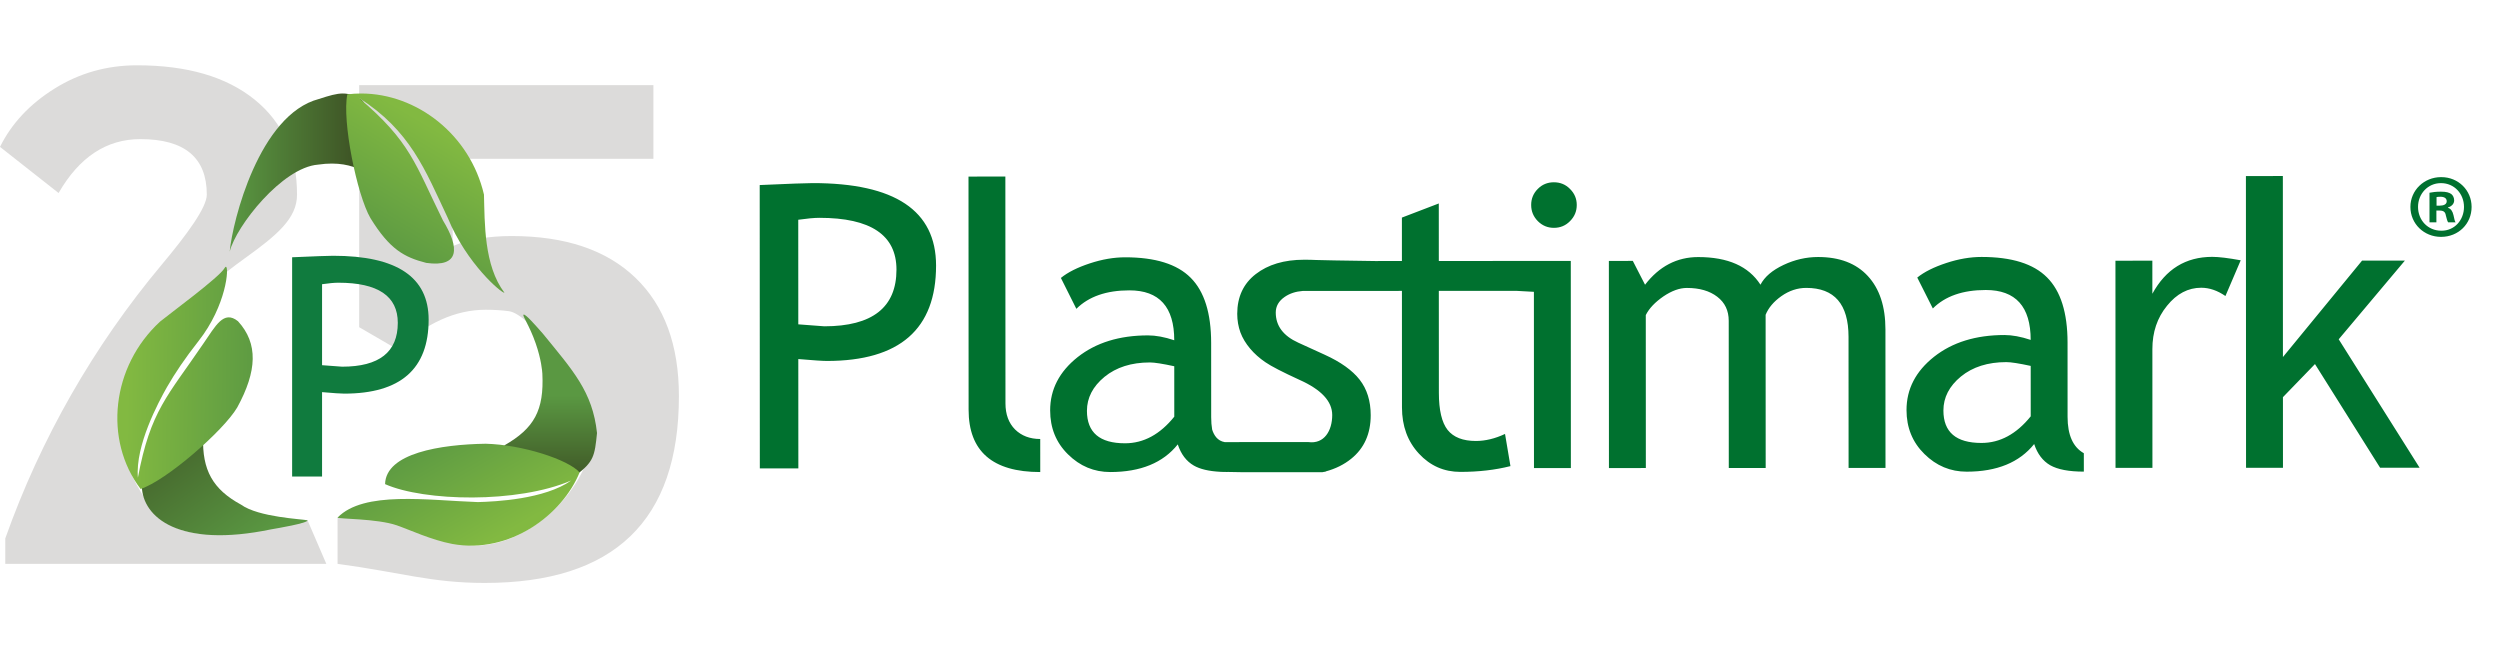 <?xml version="1.0" encoding="UTF-8" standalone="no"?><!DOCTYPE svg PUBLIC "-//W3C//DTD SVG 1.1//EN" "http://www.w3.org/Graphics/SVG/1.1/DTD/svg11.dtd"><svg width="100%" height="100%" viewBox="0 0 313 81" version="1.1" xmlns="http://www.w3.org/2000/svg" xmlns:xlink="http://www.w3.org/1999/xlink" xml:space="preserve" xmlns:serif="http://www.serif.com/" style="fill-rule:evenodd;clip-rule:evenodd;stroke-linejoin:round;stroke-miterlimit:2;"><g><path d="M172.537,32.688l0,-0.01l2.983,-0.001l-0.002,-5.435l4.619,-1.769l0.003,7.203l16.523,-0.008l0.01,25.934l-4.619,0.002l-0.009,-22.068l-2.179,-0.121l-9.725,0.004l0.006,12.755c0,2.179 0.368,3.731 1.097,4.656c0.738,0.92 1.916,1.379 3.54,1.379c1.179,0 2.397,-0.294 3.646,-0.881l0.679,4.029c-1.903,0.481 -3.993,0.722 -6.261,0.723c-2.058,0 -3.785,-0.76 -5.199,-2.288c-1.414,-1.526 -2.12,-3.453 -2.121,-5.783l-0.006,-14.589l-12.418,0.006c-0.867,0.065 -1.629,0.31 -2.26,0.746c-0.741,0.51 -1.12,1.165 -1.119,1.96c0,1.658 0.942,2.921 2.824,3.772l3.288,1.5c2.018,0.917 3.48,1.963 4.401,3.144c0.914,1.177 1.374,2.656 1.375,4.432c0.001,2.318 -0.809,4.14 -2.441,5.455c-0.885,0.718 -1.963,1.259 -3.223,1.595l0,0.037l-0.135,0c-0.077,0.02 -0.149,0.028 -0.231,0.049l-10.062,0.003c-0.524,-0.014 -1.119,-0.025 -1.841,-0.033l0,0.007c-0.231,0 -0.455,-0.004 -0.671,-0.012l-0.145,-0.002c-0.028,0.001 -0.057,-0.003 -0.086,-0.009c-1.436,-0.075 -2.539,-0.338 -3.307,-0.779c-0.938,-0.542 -1.606,-1.42 -2.014,-2.654c-1.836,2.306 -4.659,3.46 -8.444,3.462c-2.041,0 -3.805,-0.737 -5.3,-2.215c-1.496,-1.47 -2.234,-3.308 -2.234,-5.499c-0.002,-2.631 1.15,-4.852 3.443,-6.674c2.305,-1.814 5.229,-2.719 8.806,-2.72c0.966,-0.001 2.063,0.198 3.288,0.61c-0.002,-4.172 -1.876,-6.25 -5.62,-6.248c-2.868,0.001 -5.083,0.767 -6.636,2.312l-1.937,-3.868c0.873,-0.71 2.078,-1.313 3.626,-1.823c1.544,-0.51 3.018,-0.759 4.419,-0.759c3.769,-0.002 6.506,0.852 8.206,2.562c1.708,1.707 2.561,4.431 2.562,8.159l0.004,9.297c0,0.566 0.041,1.083 0.122,1.551c0.23,0.73 0.676,1.413 1.564,1.568l10.484,-0.004c1.983,0.272 2.985,-1.423 2.984,-3.39c-0.001,-1.711 -1.366,-3.185 -4.113,-4.407c-2.102,-0.963 -3.532,-1.701 -4.256,-2.202c-0.735,-0.501 -1.375,-1.067 -1.909,-1.702c-0.538,-0.64 -0.949,-1.311 -1.218,-2.032c-0.257,-0.717 -0.396,-1.491 -0.397,-2.318c0,-2.122 0.777,-3.789 2.316,-4.978c1.54,-1.195 3.556,-1.799 6.049,-1.8c1.79,-0.001 -0.78,0.036 9.271,0.169Zm-51.268,18.608l-0.012,-29.189l4.615,-0.002l0.012,28.39c-0,1.381 0.405,2.473 1.199,3.272c0.807,0.794 1.858,1.196 3.154,1.196l0.002,4.138c-5.98,0.003 -8.968,-2.603 -8.97,-7.805Zm133.41,4.296c-1.845,2.306 -4.659,3.461 -8.448,3.462c-2.033,0.002 -3.805,-0.736 -5.296,-2.214c-1.495,-1.469 -2.238,-3.306 -2.239,-5.498c-0.002,-2.632 1.151,-4.853 3.447,-6.674c2.302,-1.815 5.238,-2.72 8.806,-2.722c0.962,0 2.067,0.199 3.293,0.61c-0.003,-4.171 -1.881,-6.248 -5.624,-6.247c-2.873,0 -5.084,0.769 -6.627,2.312l-1.949,-3.869c0.871,-0.709 2.085,-1.312 3.629,-1.822c1.543,-0.51 3.014,-0.759 4.415,-0.759c3.772,-0.002 6.506,0.853 8.205,2.562c1.712,1.707 2.565,4.431 2.567,8.159l0.003,9.296c0.001,2.281 0.682,3.794 2.035,4.555l0.002,2.305c-1.879,0.001 -3.277,-0.271 -4.213,-0.8c-0.93,-0.542 -1.602,-1.421 -2.006,-2.656Zm-154.731,-10.638l0.006,13.688l-4.823,0.002l-0.015,-35.475c3.671,-0.165 5.875,-0.243 6.637,-0.244c10.29,-0.003 15.44,3.436 15.443,10.321c0.003,7.961 -4.553,11.943 -13.663,11.946c-0.549,0 -1.743,-0.081 -3.585,-0.238Zm131.495,13.634l-0.007,-16.414c-0.001,-4.089 -1.765,-6.13 -5.294,-6.129c-1.104,0.001 -2.142,0.347 -3.116,1.032c-0.961,0.685 -1.621,1.468 -1.971,2.335l0.008,19.18l-4.619,0.001l-0.008,-18.429c0,-1.271 -0.473,-2.273 -1.435,-3.01c-0.957,-0.736 -2.224,-1.104 -3.809,-1.103c-0.921,0.001 -1.895,0.359 -2.937,1.061c-1.03,0.713 -1.776,1.483 -2.203,2.335l0.007,19.151l-4.62,0.002l-0.009,-25.934l2.998,-0.001l1.532,2.985c1.772,-2.31 3.999,-3.464 6.652,-3.465c3.72,-0.001 6.315,1.15 7.798,3.46c0.518,-0.991 1.478,-1.809 2.888,-2.475c1.396,-0.66 2.843,-0.991 4.33,-0.992c2.685,0 4.758,0.793 6.221,2.378c1.472,1.592 2.206,3.824 2.207,6.691l0.007,17.339l-4.62,0.002Zm47.182,-21.525c-1.002,-0.692 -2.013,-1.038 -3.035,-1.038c-1.634,0.001 -3.068,0.752 -4.276,2.254c-1.23,1.505 -1.837,3.31 -1.836,5.424l0.006,14.87l-4.62,0.002l-0.01,-25.934l4.62,-0.003l0.002,4.14c1.684,-3.081 4.177,-4.618 7.497,-4.619c0.827,0 2.013,0.146 3.565,0.43l-1.913,4.474Zm19.363,21.497l-8.153,-12.979l-4.011,4.145l0.004,8.84l-4.623,0.002l-0.016,-36.527l4.625,-0.001l0.009,22.662l9.91,-12.075l5.361,-0.001l-8.287,9.854l10.127,16.078l-4.946,0.002Zm-150.968,-6.391c-1.788,2.221 -3.84,3.33 -6.167,3.331c-3.169,0.001 -4.766,-1.35 -4.768,-4.06c0,-1.637 0.74,-3.056 2.199,-4.258c1.47,-1.199 3.363,-1.802 5.682,-1.803c0.587,0 1.601,0.163 3.052,0.476l0.002,6.314Zm107.223,-6.358c-1.454,-0.312 -2.469,-0.475 -3.051,-0.474c-2.314,0 -4.213,0.603 -5.682,1.801c-1.462,1.203 -2.196,2.621 -2.195,4.259c0.001,2.708 1.587,4.061 4.765,4.06c2.317,-0.001 4.375,-1.111 6.166,-3.332l-0.003,-6.314Zm-154.301,-18.298l0.005,13.094c2.061,0.162 3.14,0.246 3.254,0.246c6.026,-0.002 9.04,-2.37 9.038,-7.1c-0.002,-4.322 -3.221,-6.484 -9.654,-6.481c-0.639,0 -1.528,0.083 -2.643,0.241Zm205.707,-5.337c2.14,-0.001 3.795,1.656 3.796,3.728c0.001,2.116 -1.653,3.752 -3.823,3.753c-2.134,0 -3.838,-1.633 -3.838,-3.752c-0.001,-2.07 1.701,-3.729 3.835,-3.729l0.03,0Zm-0.03,0.752l-0.019,0c-1.638,0.001 -2.863,1.343 -2.862,2.977c0.001,1.661 1.226,2.981 2.913,2.98c1.638,0.019 2.843,-1.32 2.842,-2.981c-0.001,-1.636 -1.206,-2.977 -2.874,-2.976Zm-111.072,5.598c0.794,0 1.47,-0.278 2.02,-0.84c0.562,-0.563 0.843,-1.23 0.843,-2.026c-0.001,-0.781 -0.281,-1.445 -0.845,-2.003c-0.549,-0.562 -1.226,-0.835 -2.02,-0.835c-0.795,0.001 -1.463,0.275 -2.012,0.829c-0.549,0.549 -0.831,1.222 -0.83,2.012c0,0.795 0.282,1.462 0.835,2.025c0.563,0.562 1.235,0.839 2.009,0.838Zm110.491,-0.687l-0.865,0l-0.001,-3.707c0.335,-0.071 0.811,-0.134 1.428,-0.135c0.702,0 1.021,0.111 1.297,0.292c0.207,0.158 0.365,0.456 0.365,0.798c0.001,0.43 -0.318,0.748 -0.774,0.886l0,0.046c0.36,0.114 0.568,0.407 0.686,0.91c0.115,0.571 0.177,0.796 0.27,0.909l-0.929,0c-0.116,-0.134 -0.185,-0.456 -0.299,-0.886c-0.063,-0.415 -0.297,-0.591 -0.775,-0.591l-0.404,0l0.001,1.478Zm0.426,-2.092c0.478,0 0.865,-0.161 0.865,-0.549c0,-0.338 -0.253,-0.565 -0.791,-0.564c-0.226,0 -0.387,0.019 -0.482,0.043l0,1.07l0.408,0Z" style="fill:#00712f;"/><g><path d="M0.66,70.595l0,-3.182c4.433,-12.492 11.064,-24.091 19.571,-34.258c3.183,-3.804 5.661,-7.174 5.661,-8.787c0,-4.633 -2.772,-6.951 -8.317,-6.951c-4.236,0 -7.649,2.25 -10.24,6.748l-7.335,-5.776c1.45,-2.93 3.73,-5.365 6.839,-7.304c3.109,-1.939 6.546,-2.91 10.312,-2.91c6.274,0 11.182,1.431 14.724,4.291c3.541,2.861 5.313,6.829 5.313,11.907c0,2.984 -2.511,5.071 -6.593,8.004c-5.277,3.791 -9.932,8.381 -13.813,13.592c-2.147,3.828 -1.762,9.594 -0.201,13.695c2.949,5.888 5.215,6.721 8.54,7.207l13.386,-1.727l2.348,5.451l-40.195,-0Z" style="fill:#dcdbda;fill-rule:nonzero;"/><path d="M42.263,70.595l0,-5.792c1.855,0.242 4.611,-0.748 6.3,-0.375c5.068,1.121 8.304,3.876 10.962,3.876c7.832,-0 16.504,-9.298 14.4,-17.038c-2.082,-7.655 -7.944,-4.615 -3.532,-3.957c1.937,0.29 -4.001,-7.99 -6.681,-8.349c-0.893,-0.119 -1.862,-0.179 -2.905,-0.179c-3.769,-0 -7.444,1.66 -11.026,4.98l-4.811,-2.797l-0,-30.308l36.837,0l0,9.229l-25.131,-0l-0,10.923c2.053,-0.837 4.51,-1.256 7.373,-1.256c6.718,0 11.89,1.744 15.515,5.231c3.624,3.487 5.436,8.424 5.436,14.811c-0,15.593 -8.106,23.39 -24.317,23.39c-6.721,-0 -10.536,-1.333 -18.42,-2.389" style="fill:#dcdbda;fill-rule:nonzero;"/><path d="M39.926,12.392c-7.461,1.953 -10.806,15.248 -11.169,19.111c0.796,-3.207 6.584,-10.537 11.061,-10.891c2.534,-0.379 4.205,0.121 5.267,0.622c2.365,1.112 1.716,2.226 0.846,-6.355c-0.001,-0.688 0.034,-1.688 -0.645,-2.374c-0.92,-0.557 -1.596,-0.8 -2.364,-0.8c-0.784,-0.001 -1.664,0.253 -2.996,0.687Z" style="fill:url(#_Linear1);fill-rule:nonzero;"/><path d="M43.486,11.813c-0.684,3.263 1.186,12.544 2.889,15.487c2.406,3.911 4.234,4.91 6.995,5.615c4.188,0.582 4.198,-1.848 2.09,-5.314c-3.509,-7.102 -4.023,-9.843 -10.567,-15.374c6.502,4.136 8.326,9.028 11.176,15.072c2.358,5.734 6.742,9.431 7.092,9.355c-2.582,-3.406 -2.466,-8.747 -2.568,-12.293c-1.73,-7.471 -8.376,-12.654 -15.382,-12.654c-0.573,-0 -1.149,0.034 -1.725,0.106Z" style="fill:url(#_Linear2);fill-rule:nonzero;"/><path d="M17.755,60.864c0.087,3.905 4.672,7.81 16.19,5.411c0.771,-0.13 4.598,-0.778 4.562,-1.131c-0.633,-0.156 -6.134,-0.377 -8.325,-1.959c-3.565,-1.934 -4.87,-4.343 -4.752,-8.441c-0.24,-0.018 -0.476,-0.027 -0.707,-0.027c-4.318,0 -7.036,3.074 -6.968,6.147Z" style="fill:url(#_Linear3);fill-rule:nonzero;"/><path d="M28.123,33.556c-0.628,1.143 -6.944,5.766 -8.081,6.706c-6.094,5.607 -7.089,14.824 -2.439,20.956c3.181,-1.032 10.373,-7.268 12.1,-10.207c2.489,-4.559 2.642,-8.002 0.094,-10.792c-1.806,-1.451 -2.802,0.59 -4.362,2.836c-4.451,6.552 -6.591,8.336 -8.171,16.748c-0.339,-4.033 2.561,-9.43 3.638,-11.336c1.034,-1.788 2.236,-3.581 3.966,-5.784c3.482,-4.436 3.841,-9.282 3.408,-9.283c-0.044,0 -0.096,0.05 -0.153,0.156Z" style="fill:url(#_Linear4);fill-rule:nonzero;"/><path d="M65.547,39.395c-0.182,0.127 0.725,1.308 1.52,3.592c0.699,2.005 0.812,3.425 0.836,3.793c0.225,4.588 -1.018,6.841 -4.738,8.969c-0.03,0.202 0.042,0.704 3.269,2.261c4.21,2.031 5.214,1.718 5.677,1.482c2.226,-1.68 2.346,-2.398 2.635,-5.276c-0.549,-5.182 -3.041,-7.852 -6.792,-12.459c-0.914,-1.039 -2.087,-2.372 -2.372,-2.372c-0.014,-0 -0.026,0.003 -0.035,0.01Z" style="fill:url(#_Linear5);fill-rule:nonzero;"/><path d="M48.213,60.613c4.893,2.171 16.567,2.439 23.3,-0.452c-3.324,2.352 -9.482,2.642 -11.687,2.7c-6.258,-0.216 -14.28,-1.445 -17.563,1.942c-0.054,0.177 4.945,0.111 7.419,0.969c1.64,0.569 4.308,1.831 6.957,2.332c7.211,1.309 13.775,-3.663 15.928,-8.956c-1.391,-1.594 -7.14,-3.476 -11.753,-3.592c-5.67,0.089 -12.51,1.175 -12.601,5.057Z" style="fill:url(#_Linear6);fill-rule:nonzero;"/><path d="M40.322,35.584l0,10.138c1.587,0.125 2.424,0.187 2.511,0.187c4.648,0 6.971,-1.83 6.971,-5.49c0,-3.348 -2.479,-5.022 -7.439,-5.022c-0.5,-0 -1.181,0.062 -2.043,0.187m0,13.511l0,10.57l-3.748,-0l0,-27.454c2.836,-0.125 4.548,-0.188 5.135,-0.188c7.97,0 11.956,2.667 11.956,8.002c-0,6.172 -3.523,9.258 -10.569,9.258c-0.425,-0 -1.35,-0.063 -2.774,-0.188" style="fill:#107b3e;fill-rule:nonzero;"/></g></g><defs><linearGradient id="_Linear1" x1="0" y1="0" x2="1" y2="0" gradientUnits="userSpaceOnUse" gradientTransform="matrix(17.966,0,0,17.966,28.756,21.604)"><stop offset="0" style="stop-color:#5a9842;stop-opacity:1"/><stop offset="1" style="stop-color:#3a4a21;stop-opacity:1"/></linearGradient><linearGradient id="_Linear2" x1="0" y1="0" x2="1" y2="0" gradientUnits="userSpaceOnUse" gradientTransform="matrix(-8.774,14.808,-14.808,-8.774,57.182,17.721)"><stop offset="0" style="stop-color:#82b941;stop-opacity:1"/><stop offset="1" style="stop-color:#5a9842;stop-opacity:1"/></linearGradient><linearGradient id="_Linear3" x1="0" y1="0" x2="1" y2="0" gradientUnits="userSpaceOnUse" gradientTransform="matrix(-14.941,-20.835,20.835,-14.941,31.482,68.431)"><stop offset="0" style="stop-color:#5a9842;stop-opacity:1"/><stop offset="1" style="stop-color:#3a4a21;stop-opacity:1"/></linearGradient><linearGradient id="_Linear4" x1="0" y1="0" x2="1" y2="0" gradientUnits="userSpaceOnUse" gradientTransform="matrix(17.397,0.22,-0.22,17.397,15.909,47.22)"><stop offset="0" style="stop-color:#82b941;stop-opacity:1"/><stop offset="1" style="stop-color:#5a9842;stop-opacity:1"/></linearGradient><linearGradient id="_Linear5" x1="0" y1="0" x2="1" y2="0" gradientUnits="userSpaceOnUse" gradientTransform="matrix(0,12.452,-12.452,0,68.954,49.525)"><stop offset="0" style="stop-color:#5a9842;stop-opacity:1"/><stop offset="1" style="stop-color:#3a4a21;stop-opacity:1"/></linearGradient><linearGradient id="_Linear6" x1="0" y1="0" x2="1" y2="0" gradientUnits="userSpaceOnUse" gradientTransform="matrix(-8.01,-13.851,13.851,-8.01,60.951,68.093)"><stop offset="0" style="stop-color:#82b941;stop-opacity:1"/><stop offset="1" style="stop-color:#5a9842;stop-opacity:1"/></linearGradient></defs></svg>